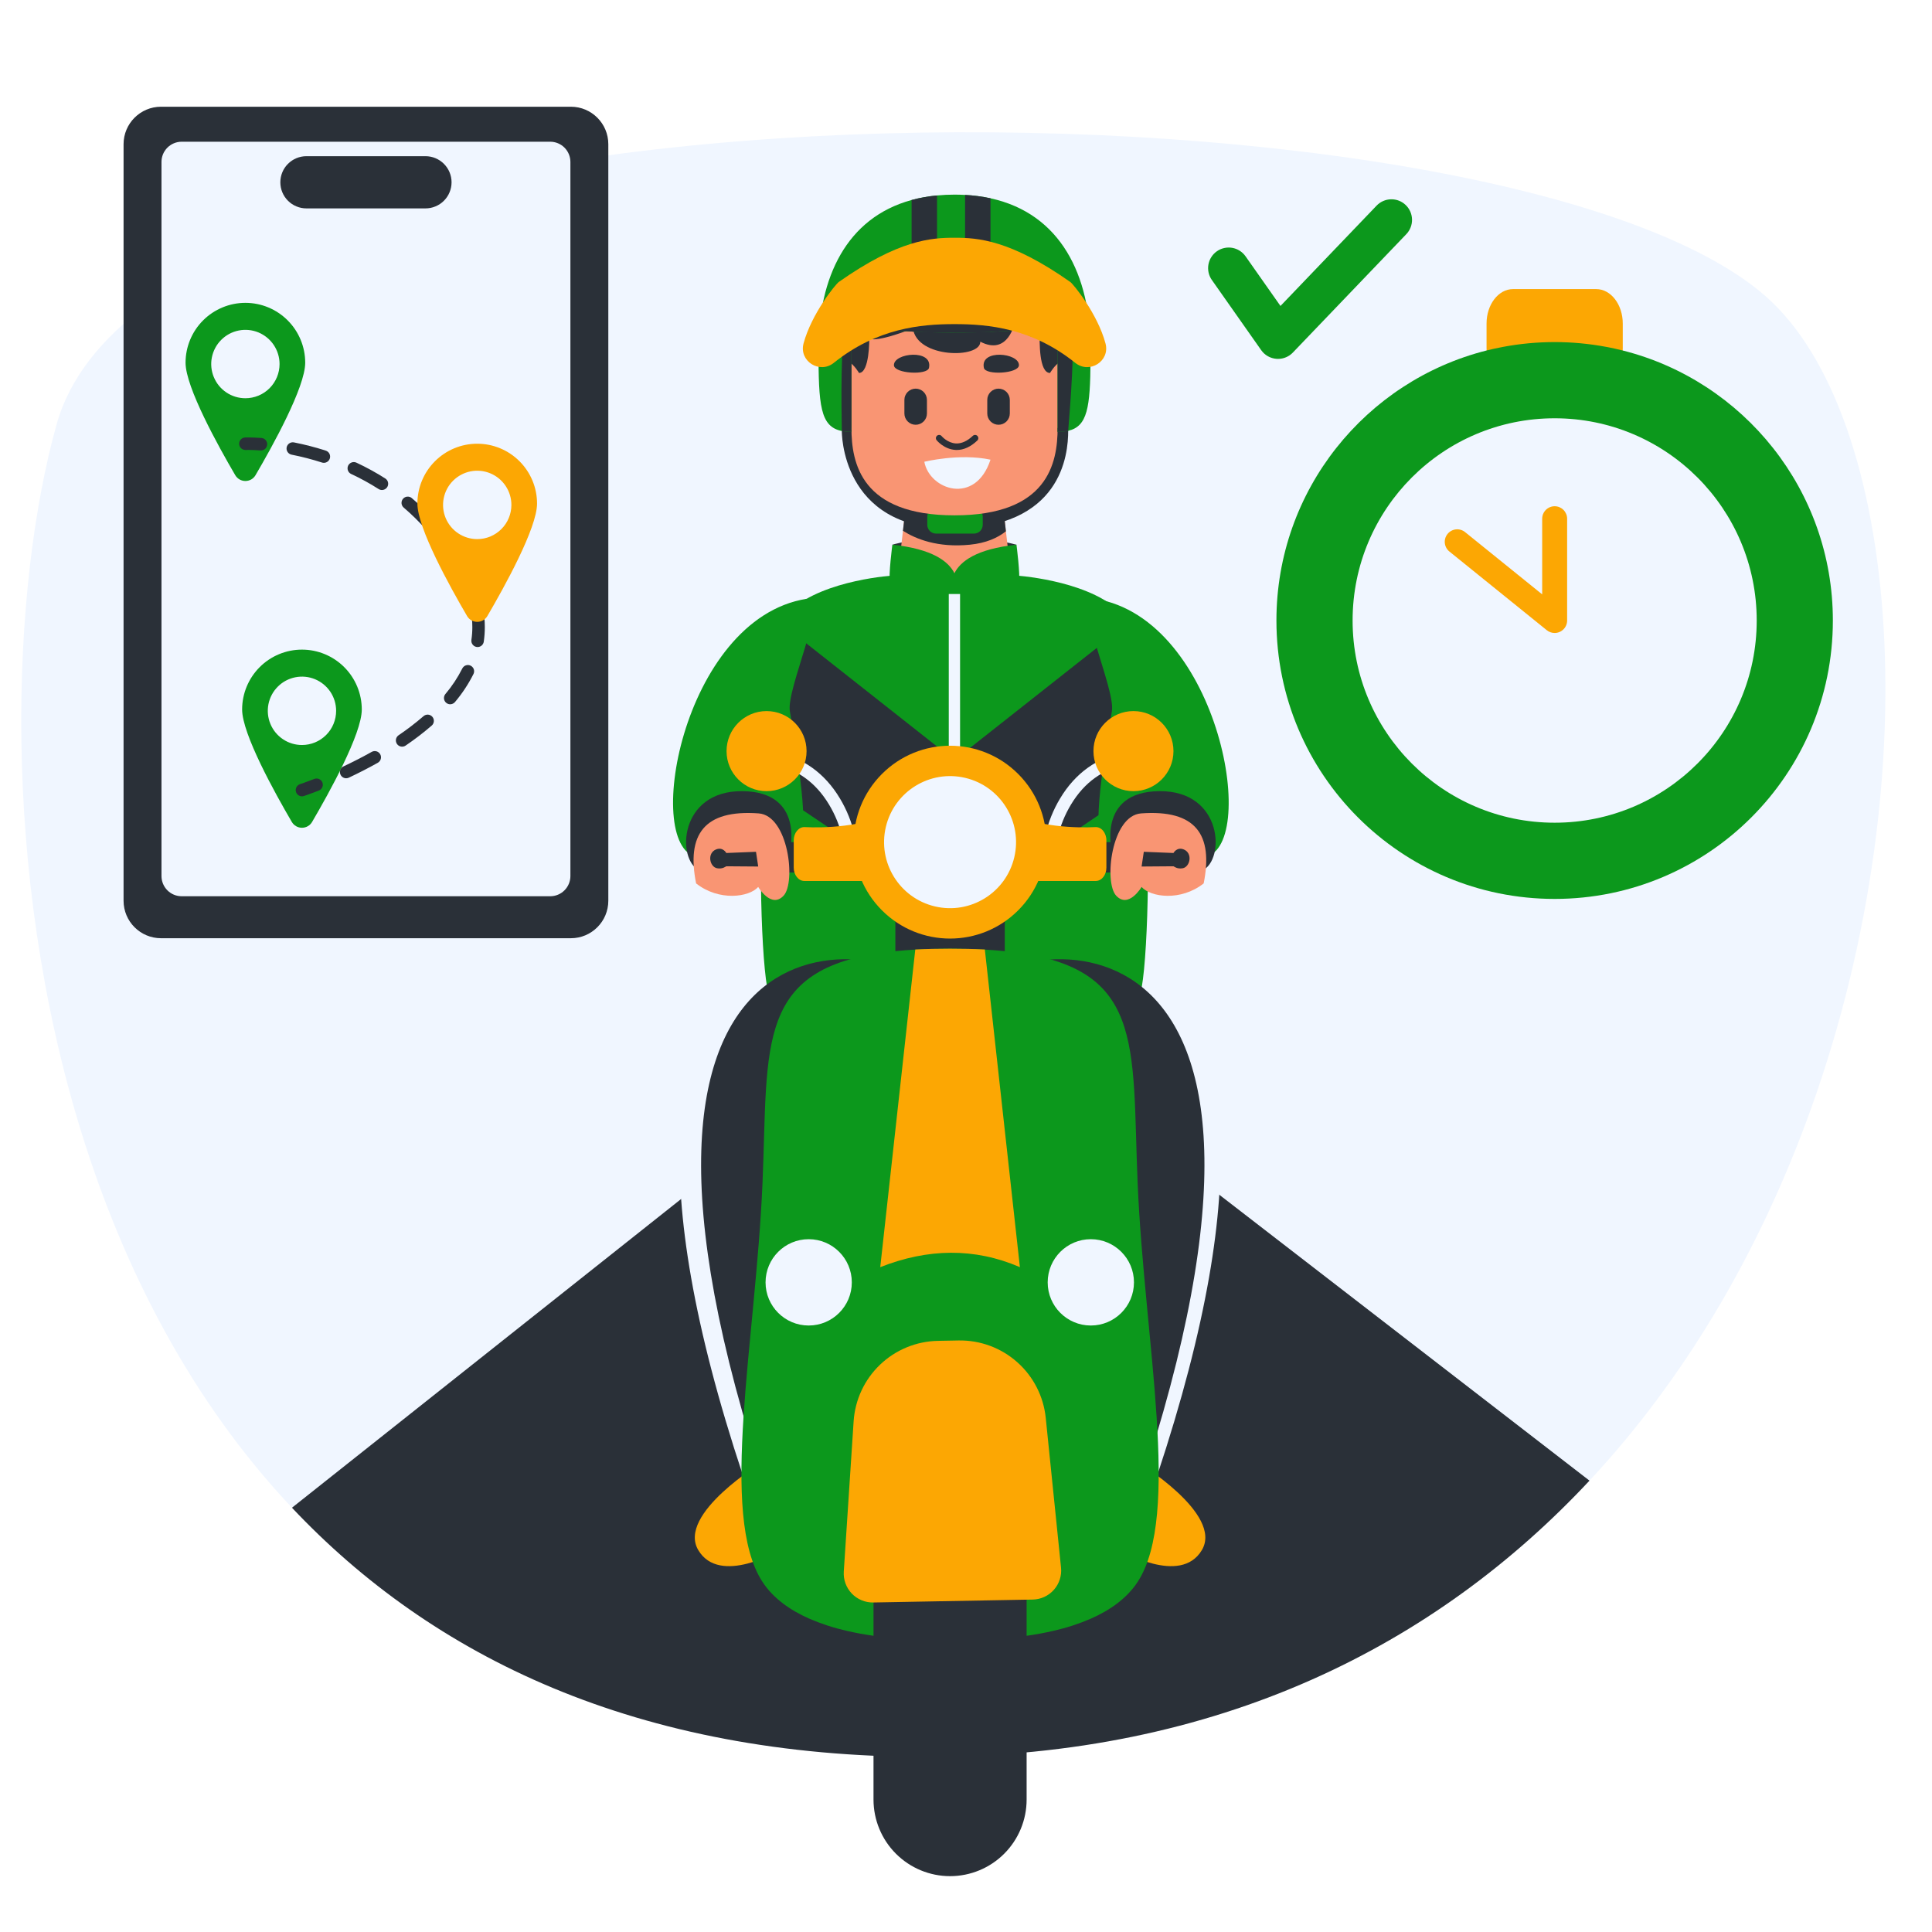 <svg xmlns="http://www.w3.org/2000/svg" xmlns:xlink="http://www.w3.org/1999/xlink" width="500" zoomAndPan="magnify" viewBox="0 0 375 375" height="500" preserveAspectRatio="xMidYMid meet" version="1.0"><defs><clipPath id="f60cf3c891"><path d="M 169 281 L 200 281 L 200 364.266 L 169 364.266 Z M 169 281 " clip-rule="nonzero"/></clipPath></defs><path fill="#f0f6ff" d="M 342.652 57.453 C 290.609 11.996 30.902 11.102 10.996 82.328 C 2.129 114.059 0.004 168.859 15.824 219.875 C 24.059 246.418 37.148 271.934 56.672 292.648 C 57.277 293.293 57.895 293.934 58.516 294.566 C 58.648 294.703 58.777 294.836 58.91 294.969 C 59.52 295.586 60.133 296.203 60.75 296.812 C 60.859 296.918 60.961 297.02 61.07 297.121 C 61.641 297.676 62.215 298.23 62.797 298.781 C 62.902 298.879 63.008 298.98 63.109 299.078 C 63.742 299.672 64.383 300.262 65.027 300.848 C 65.176 300.98 65.32 301.113 65.469 301.242 C 66.129 301.84 66.797 302.43 67.469 303.016 C 67.492 303.035 67.512 303.055 67.531 303.07 C 68.195 303.641 68.859 304.211 69.535 304.77 C 69.684 304.895 69.832 305.02 69.98 305.141 C 70.656 305.703 71.34 306.258 72.031 306.809 C 72.148 306.902 72.266 307 72.387 307.094 C 73.035 307.605 73.688 308.117 74.352 308.621 C 74.418 308.676 74.484 308.73 74.555 308.781 C 74.598 308.816 74.641 308.852 74.688 308.883 C 74.848 309.004 75.008 309.125 75.168 309.246 C 75.473 309.477 75.777 309.707 76.082 309.934 C 76.27 310.07 76.453 310.207 76.641 310.344 C 76.938 310.562 77.234 310.777 77.531 310.992 C 77.715 311.125 77.895 311.254 78.074 311.387 C 78.438 311.648 78.805 311.902 79.172 312.164 C 79.297 312.25 79.422 312.34 79.547 312.43 C 79.996 312.742 80.449 313.051 80.902 313.359 C 81.086 313.488 81.277 313.613 81.465 313.742 C 81.766 313.941 82.066 314.145 82.367 314.348 C 82.578 314.484 82.785 314.621 82.992 314.758 C 83.289 314.949 83.582 315.145 83.883 315.336 C 84.086 315.469 84.289 315.598 84.492 315.73 C 84.855 315.961 85.219 316.188 85.586 316.418 C 85.762 316.531 85.941 316.641 86.121 316.754 C 86.559 317.023 87 317.293 87.441 317.562 C 87.645 317.688 87.852 317.812 88.059 317.934 C 88.367 318.117 88.676 318.301 88.98 318.48 C 89.203 318.613 89.426 318.742 89.648 318.871 C 89.957 319.051 90.262 319.227 90.57 319.402 C 90.789 319.527 91.004 319.648 91.223 319.773 C 91.598 319.988 91.977 320.199 92.359 320.41 C 92.559 320.52 92.762 320.633 92.965 320.742 C 93.41 320.988 93.863 321.234 94.312 321.473 C 94.527 321.59 94.746 321.699 94.961 321.816 C 95.285 321.988 95.605 322.156 95.934 322.324 C 96.164 322.445 96.398 322.562 96.629 322.684 C 96.953 322.848 97.273 323.012 97.598 323.176 C 97.824 323.289 98.051 323.402 98.277 323.516 C 98.68 323.711 99.082 323.91 99.488 324.105 C 99.688 324.203 99.891 324.301 100.094 324.398 C 100.566 324.625 101.043 324.852 101.523 325.074 C 101.738 325.18 101.961 325.277 102.184 325.379 C 102.527 325.539 102.871 325.695 103.219 325.855 C 103.457 325.961 103.695 326.066 103.934 326.176 L 104.973 326.633 C 105.199 326.73 105.43 326.832 105.656 326.93 C 106.102 327.121 106.547 327.309 106.992 327.5 C 107.168 327.57 107.34 327.645 107.512 327.715 C 108.027 327.93 108.547 328.141 109.066 328.352 C 109.289 328.441 109.516 328.527 109.738 328.617 C 110.105 328.762 110.477 328.91 110.848 329.055 C 111.09 329.148 111.332 329.242 111.574 329.332 C 111.945 329.477 112.316 329.617 112.691 329.758 C 112.922 329.84 113.148 329.93 113.379 330.016 C 113.867 330.191 114.359 330.371 114.852 330.547 C 114.992 330.598 115.129 330.645 115.266 330.699 C 115.828 330.895 116.395 331.094 116.961 331.285 C 117.184 331.363 117.41 331.438 117.629 331.512 C 118.027 331.645 118.426 331.777 118.828 331.91 C 119.07 331.988 119.312 332.07 119.559 332.148 C 119.957 332.277 120.359 332.406 120.762 332.531 C 120.988 332.605 121.219 332.676 121.445 332.746 C 121.984 332.914 122.523 333.078 123.066 333.238 C 123.168 333.27 123.27 333.301 123.371 333.332 C 123.98 333.512 124.594 333.691 125.207 333.863 C 125.43 333.93 125.652 333.988 125.871 334.051 C 126.297 334.172 126.727 334.289 127.156 334.406 C 127.398 334.473 127.648 334.535 127.891 334.602 C 128.324 334.719 128.754 334.828 129.184 334.941 C 129.414 335 129.637 335.059 129.867 335.117 C 130.449 335.266 131.039 335.41 131.625 335.555 C 131.703 335.574 131.773 335.59 131.848 335.609 C 132.5 335.77 133.152 335.922 133.809 336.07 C 134.027 336.121 134.25 336.172 134.473 336.223 C 134.926 336.324 135.383 336.422 135.84 336.523 C 136.09 336.578 136.34 336.629 136.59 336.684 C 137.047 336.781 137.504 336.875 137.965 336.969 C 138.191 337.02 138.418 337.062 138.648 337.109 C 139.285 337.238 139.922 337.363 140.562 337.484 C 140.609 337.492 140.656 337.504 140.703 337.512 C 141.387 337.641 142.078 337.766 142.77 337.887 C 142.992 337.926 143.215 337.965 143.438 338.004 C 143.922 338.09 144.406 338.172 144.891 338.25 C 145.141 338.293 145.395 338.336 145.648 338.375 C 146.133 338.453 146.617 338.527 147.105 338.602 C 147.336 338.641 147.566 338.676 147.797 338.711 C 148.477 338.812 149.16 338.91 149.844 339.004 C 149.875 339.012 149.906 339.016 149.941 339.02 C 150.652 339.121 151.371 339.215 152.094 339.305 C 152.324 339.332 152.551 339.363 152.781 339.391 C 153.289 339.453 153.793 339.516 154.305 339.574 C 154.562 339.602 154.82 339.633 155.082 339.664 C 155.59 339.719 156.102 339.773 156.617 339.828 C 156.848 339.852 157.082 339.879 157.316 339.898 C 158.043 339.977 158.77 340.047 159.5 340.109 C 159.516 340.113 159.531 340.113 159.547 340.117 C 160.293 340.184 161.043 340.246 161.797 340.305 C 162.031 340.324 162.266 340.34 162.5 340.359 C 163.031 340.398 163.562 340.438 164.094 340.473 C 164.359 340.492 164.629 340.512 164.895 340.527 C 165.43 340.562 165.965 340.594 166.5 340.629 C 166.742 340.641 166.98 340.656 167.223 340.668 C 167.98 340.711 168.746 340.746 169.508 340.781 C 169.52 340.781 169.527 340.785 169.539 340.785 C 170.312 340.82 171.094 340.848 171.875 340.875 C 172.121 340.883 172.367 340.891 172.613 340.895 C 173.16 340.914 173.711 340.93 174.262 340.941 C 174.539 340.949 174.816 340.953 175.094 340.961 C 175.648 340.973 176.203 340.98 176.762 340.988 C 177.012 340.992 177.258 340.996 177.512 340.996 C 178.309 341.004 179.109 341.012 179.914 341.012 C 180.727 341.012 181.527 341.004 182.332 340.996 C 182.582 340.992 182.828 340.988 183.074 340.984 C 183.645 340.977 184.207 340.965 184.77 340.953 C 185.043 340.945 185.312 340.941 185.586 340.934 C 186.164 340.922 186.742 340.902 187.32 340.883 C 187.543 340.875 187.766 340.867 187.984 340.859 C 188.77 340.832 189.555 340.797 190.336 340.762 C 190.469 340.754 190.602 340.746 190.734 340.738 C 191.387 340.703 192.035 340.672 192.68 340.633 C 192.938 340.613 193.191 340.598 193.449 340.582 C 193.984 340.551 194.523 340.512 195.059 340.473 C 195.316 340.453 195.578 340.438 195.836 340.418 C 196.434 340.371 197.027 340.324 197.621 340.277 C 197.797 340.258 197.973 340.246 198.148 340.23 C 198.906 340.164 199.664 340.094 200.422 340.02 C 200.609 340 200.797 339.98 200.984 339.961 C 201.555 339.902 202.129 339.844 202.695 339.781 L 203.461 339.695 C 203.98 339.637 204.5 339.574 205.02 339.512 C 205.266 339.48 205.508 339.453 205.75 339.422 C 206.391 339.336 207.035 339.254 207.672 339.164 C 207.773 339.152 207.875 339.141 207.973 339.125 C 208.707 339.023 209.441 338.918 210.172 338.809 C 210.387 338.777 210.602 338.742 210.816 338.707 C 211.336 338.629 211.859 338.547 212.379 338.461 C 212.629 338.422 212.879 338.379 213.133 338.336 C 213.645 338.25 214.152 338.164 214.664 338.074 C 214.883 338.035 215.105 338 215.32 337.957 C 216.039 337.832 216.75 337.699 217.461 337.562 L 217.648 337.527 C 218.297 337.402 218.945 337.273 219.59 337.141 C 219.82 337.094 220.047 337.047 220.277 337 C 220.762 336.898 221.25 336.797 221.734 336.691 C 221.98 336.637 222.223 336.586 222.465 336.531 C 222.977 336.418 223.484 336.305 223.992 336.184 C 224.184 336.141 224.375 336.098 224.566 336.055 C 225.254 335.895 225.941 335.73 226.621 335.562 C 226.773 335.523 226.922 335.484 227.074 335.449 C 227.613 335.312 228.148 335.176 228.68 335.039 C 228.914 334.977 229.148 334.918 229.383 334.855 C 229.844 334.734 230.305 334.609 230.766 334.484 C 231 334.422 231.234 334.355 231.469 334.293 C 231.992 334.145 232.512 334 233.031 333.848 C 233.184 333.805 233.336 333.762 233.488 333.719 C 234.145 333.527 234.805 333.332 235.457 333.133 C 235.648 333.074 235.84 333.016 236.031 332.957 C 236.504 332.812 236.977 332.664 237.449 332.516 C 237.684 332.441 237.918 332.363 238.152 332.289 C 238.598 332.148 239.039 332.004 239.48 331.855 C 239.699 331.781 239.922 331.711 240.141 331.637 C 240.707 331.445 241.277 331.254 241.84 331.055 C 241.918 331.031 242.004 331.004 242.078 330.973 C 242.715 330.754 243.344 330.527 243.973 330.301 C 244.184 330.223 244.395 330.145 244.605 330.066 C 245.035 329.91 245.465 329.75 245.895 329.586 C 246.129 329.5 246.359 329.414 246.594 329.324 C 247.023 329.16 247.453 328.992 247.879 328.828 C 248.086 328.746 248.289 328.668 248.492 328.586 C 249.105 328.344 249.715 328.098 250.32 327.852 C 250.441 327.797 250.562 327.746 250.684 327.699 C 251.18 327.492 251.676 327.285 252.168 327.078 C 252.387 326.984 252.609 326.891 252.828 326.793 C 253.23 326.625 253.629 326.449 254.027 326.273 C 254.254 326.176 254.48 326.074 254.707 325.973 C 255.133 325.785 255.555 325.594 255.977 325.402 C 256.16 325.32 256.344 325.238 256.523 325.152 C 257.109 324.887 257.691 324.613 258.27 324.34 C 258.441 324.258 258.617 324.172 258.789 324.09 C 259.211 323.891 259.629 323.688 260.047 323.48 C 260.27 323.371 260.496 323.262 260.723 323.148 C 261.098 322.965 261.473 322.781 261.844 322.59 C 262.062 322.48 262.285 322.371 262.504 322.254 C 262.934 322.039 263.363 321.816 263.793 321.59 L 264.242 321.359 C 264.801 321.066 265.352 320.77 265.906 320.473 C 266.105 320.363 266.305 320.254 266.504 320.145 C 266.875 319.945 267.246 319.738 267.613 319.535 C 267.84 319.41 268.066 319.281 268.289 319.156 C 268.645 318.957 268.996 318.754 269.352 318.555 C 269.562 318.434 269.773 318.312 269.988 318.191 C 270.449 317.922 270.91 317.652 271.371 317.379 C 271.539 317.281 271.711 317.18 271.879 317.078 C 272.332 316.809 272.781 316.539 273.23 316.266 C 273.445 316.133 273.652 316.004 273.863 315.875 C 274.203 315.664 274.539 315.457 274.871 315.25 L 275.539 314.828 C 275.879 314.613 276.219 314.395 276.555 314.18 C 276.758 314.051 276.957 313.922 277.16 313.793 C 277.668 313.461 278.172 313.129 278.676 312.793 C 278.84 312.684 279.008 312.57 279.172 312.461 C 279.531 312.219 279.891 311.977 280.25 311.73 C 280.465 311.586 280.684 311.434 280.898 311.285 C 281.211 311.07 281.52 310.855 281.824 310.641 C 282.043 310.488 282.262 310.336 282.48 310.18 C 282.812 309.949 283.137 309.715 283.465 309.477 C 283.648 309.348 283.836 309.215 284.023 309.082 C 284.504 308.73 284.98 308.379 285.457 308.027 C 285.652 307.883 285.848 307.734 286.043 307.59 C 286.348 307.359 286.656 307.129 286.965 306.895 C 287.184 306.73 287.398 306.562 287.617 306.395 C 287.746 306.297 287.875 306.199 288.004 306.098 C 288.074 306.047 288.145 305.992 288.211 305.938 C 289.051 305.289 289.879 304.637 290.699 303.973 C 290.762 303.922 290.828 303.867 290.895 303.812 C 291.711 303.156 292.52 302.492 293.316 301.82 C 293.383 301.766 293.445 301.711 293.512 301.66 C 294.316 300.98 295.113 300.297 295.902 299.605 C 296.027 299.496 296.152 299.387 296.277 299.281 C 297.055 298.59 297.832 297.898 298.598 297.199 C 298.684 297.117 298.773 297.039 298.859 296.961 C 299.641 296.242 300.414 295.52 301.18 294.797 C 301.199 294.777 301.223 294.758 301.238 294.738 C 302.004 294.012 302.762 293.277 303.508 292.535 C 303.625 292.422 303.742 292.305 303.859 292.191 C 304.582 291.469 305.301 290.746 306.012 290.016 C 306.121 289.902 306.234 289.785 306.344 289.668 C 307.078 288.914 307.801 288.156 308.516 287.391 C 327.281 267.293 341.047 243.238 350.391 218.27 C 375 152.52 368.938 80.414 342.652 57.453 Z M 342.652 57.453 " fill-opacity="1" fill-rule="nonzero"/><path fill="#2a3038" d="M 308.516 287.391 C 278.871 319.141 236.758 341.012 179.914 341.012 C 123.52 341.012 83.855 321.488 56.672 292.648 L 143.395 223.848 L 226.238 223.848 Z M 308.516 287.391 " fill-opacity="1" fill-rule="nonzero"/><path fill="#f0f6ff" d="M 224.59 286.457 L 144.227 286.457 C 105.102 168.621 170.465 178.02 184.41 192.102 C 198.355 178.02 263.715 168.621 224.59 286.457 Z M 224.59 286.457 " fill-opacity="1" fill-rule="nonzero"/><path fill="#fca703" d="M 135.531 300.867 C 139.695 307.895 151.398 300.867 151.398 300.867 L 148.043 283.77 C 148.043 283.77 131.363 293.84 135.531 300.867 Z M 135.531 300.867 " fill-opacity="1" fill-rule="nonzero"/><path fill="#fca703" d="M 220.773 283.77 L 217.414 300.867 C 217.414 300.867 229.117 307.895 233.285 300.867 C 237.453 293.84 220.773 283.77 220.773 283.77 Z M 220.773 283.77 " fill-opacity="1" fill-rule="nonzero"/><path fill="#0c981c" d="M 221.07 193.672 C 218.441 199.023 185.25 191.199 185.25 191.199 C 185.25 191.199 152.066 199.023 149.438 193.672 C 147.91 190.559 147.121 168.098 148.129 152.062 C 148.777 141.816 150.156 130.887 152.547 121.758 C 152.852 120.598 153.172 119.465 153.508 118.367 C 160.207 112.445 173.543 111.695 173.543 111.695 L 185.25 110.082 L 196.961 111.695 C 196.961 111.695 210.301 112.445 216.996 118.367 C 217.336 119.465 217.656 120.594 217.957 121.758 C 220.348 130.887 221.73 141.82 222.371 152.062 C 223.383 168.098 222.598 190.559 221.07 193.672 Z M 221.07 193.672 " fill-opacity="1" fill-rule="nonzero"/><path fill="#2a3038" d="M 147.168 284.273 C 165.688 284.273 184.156 284.273 184.156 284.273 L 184.156 194.129 C 173.59 180.543 111.129 170.938 147.168 284.273 Z M 147.168 284.273 " fill-opacity="1" fill-rule="nonzero"/><path fill="#2a3038" d="M 222.699 284.273 C 204.18 284.273 185.707 284.273 185.707 284.273 L 185.707 194.129 C 196.273 180.543 258.738 170.938 222.699 284.273 Z M 222.699 284.273 " fill-opacity="1" fill-rule="nonzero"/><path fill="#2a3038" d="M 173.207 105.727 C 173.207 105.727 184.293 102.352 197.297 105.727 C 194.156 109.746 188.539 112.383 183.859 111.211 C 179.176 110.039 173.207 105.727 173.207 105.727 Z M 173.207 105.727 " fill-opacity="1" fill-rule="nonzero"/><path fill="#f99573" d="M 196.289 112.148 L 174.215 112.148 C 174.539 109.426 174.941 105.891 175.266 103.027 C 175.586 100.168 175.828 97.988 175.828 97.988 L 194.676 97.988 C 194.676 97.988 194.922 100.215 195.246 103.121 C 195.57 105.965 195.965 109.453 196.289 112.148 Z M 196.289 112.148 " fill-opacity="1" fill-rule="nonzero"/><path fill="#2a3038" d="M 195.246 103.121 C 193.648 104.398 191.406 105.414 188.246 105.727 C 181.977 106.348 177.723 104.598 175.266 103.027 C 175.586 100.168 175.828 97.988 175.828 97.988 L 194.676 97.988 C 194.676 97.988 194.922 100.215 195.246 103.121 Z M 195.246 103.121 " fill-opacity="1" fill-rule="nonzero"/><path fill="#2a3038" d="M 163.398 83.656 C 163.398 83.656 163.113 102.621 184.598 102.621 C 206.082 102.621 207.336 88.242 207.336 83.613 C 207.336 78.988 163.398 83.656 163.398 83.656 Z M 163.398 83.656 " fill-opacity="1" fill-rule="nonzero"/><path fill="#0c981c" d="M 181.695 98.562 L 189.039 98.562 C 189.492 98.562 189.926 98.742 190.25 99.066 C 190.57 99.387 190.75 99.824 190.75 100.277 L 190.75 101.859 C 190.75 102.316 190.57 102.75 190.25 103.074 C 189.926 103.395 189.492 103.574 189.039 103.574 L 181.695 103.574 C 181.242 103.574 180.809 103.395 180.484 103.074 C 180.164 102.75 179.984 102.316 179.984 101.859 L 179.984 100.277 C 179.984 99.824 180.164 99.387 180.484 99.066 C 180.809 98.742 181.242 98.562 181.695 98.562 Z M 181.695 98.562 " fill-opacity="1" fill-rule="nonzero"/><path fill="#2a3038" d="M 163.891 78.992 C 163.891 77.621 150.297 43.32 185.273 43.32 C 220.25 43.32 204.254 80.516 204.254 80.516 Z M 163.891 78.992 " fill-opacity="1" fill-rule="nonzero"/><path fill="#f99573" d="M 205.281 83.059 C 205.281 89.965 203.344 100.027 185.273 100.027 C 167.203 100.027 165.266 89.965 165.266 83.059 C 161.402 83.867 158.578 79.652 160.895 72.941 C 163.215 66.234 166.734 72.391 166.734 72.391 C 168.805 72.391 168.727 65.715 168.727 65.715 C 168.727 65.715 169.762 66.66 177.207 63.746 C 177.953 69.574 190.344 69.641 190.273 66.32 C 195.758 69.168 196.977 62.527 196.977 62.527 C 196.977 62.527 200.344 67.391 201.809 64.367 C 201.766 66.246 201.641 72.391 203.809 72.391 C 203.809 72.391 207.336 66.234 209.652 72.941 C 211.969 79.652 209.145 83.867 205.281 83.059 Z M 205.281 83.059 " fill-opacity="1" fill-rule="nonzero"/><path fill="#0c981c" d="M 211.676 67.797 C 211.676 68.547 211.672 69.266 211.668 69.949 C 211.613 79.047 211.086 82.762 207.336 83.617 C 206.66 83.758 205.969 83.824 205.277 83.816 L 205.277 67.445 C 205.277 65.293 203.18 63.621 200.77 63.844 C 197.93 64.105 195.09 64.297 192.254 64.414 C 190.609 64.484 188.965 64.527 187.32 64.547 C 185.504 64.57 183.691 64.562 181.875 64.523 C 180.23 64.492 178.586 64.434 176.941 64.352 C 174.555 64.234 172.168 64.066 169.777 63.844 C 167.367 63.621 165.27 65.293 165.27 67.445 L 165.27 83.82 C 165.27 83.816 165.266 83.816 165.266 83.816 C 164.637 83.824 164.012 83.77 163.398 83.656 C 159.188 82.828 158.871 78.633 158.871 67.797 C 158.871 53.941 164.262 42.277 176.941 38.82 C 178.559 38.383 180.207 38.09 181.875 37.938 C 182.965 37.832 184.098 37.777 185.273 37.777 C 185.973 37.777 186.656 37.797 187.32 37.836 C 188.98 37.922 190.629 38.141 192.254 38.488 C 205.902 41.469 211.676 53.457 211.676 67.797 Z M 211.676 67.797 " fill-opacity="1" fill-rule="nonzero"/><path fill="#2a3038" d="M 207.336 83.613 C 206.66 83.758 205.969 83.824 205.277 83.812 L 205.277 67.445 C 205.277 65.293 203.18 63.621 200.77 63.844 C 190.461 64.797 180.086 64.797 169.777 63.844 C 167.367 63.621 165.27 65.293 165.27 67.445 L 165.27 83.82 C 165.27 83.816 165.266 83.816 165.266 83.812 C 164.637 83.82 164.012 83.77 163.398 83.656 C 163.309 78.934 163.141 65.527 164.145 63.441 C 165.363 60.898 174.57 62.527 185.773 62.527 C 196.977 62.527 206.883 62.223 207.906 64.461 C 208.691 66.176 207.793 78.16 207.336 83.613 Z M 207.336 83.613 " fill-opacity="1" fill-rule="nonzero"/><path fill="#2a3038" d="M 181.875 37.938 L 181.875 64.523 C 180.23 64.492 178.586 64.434 176.941 64.352 L 176.941 38.82 C 178.559 38.383 180.207 38.09 181.875 37.938 Z M 181.875 37.938 " fill-opacity="1" fill-rule="nonzero"/><path fill="#2a3038" d="M 192.254 38.488 L 192.254 64.414 C 190.609 64.484 188.965 64.527 187.32 64.547 L 187.32 37.836 C 188.98 37.922 190.629 38.141 192.254 38.488 Z M 192.254 38.488 " fill-opacity="1" fill-rule="nonzero"/><path fill="#fca703" d="M 214.578 66.66 C 215.5 70.09 211.477 72.652 208.707 70.43 C 200.309 63.699 191.84 62.91 185.273 62.91 C 178.703 62.91 170.238 63.699 161.84 70.43 C 159.07 72.652 155.047 70.09 155.969 66.66 C 157.52 60.891 162.184 55.168 162.816 54.723 C 174.465 46.535 180.754 46.145 185.273 46.145 C 189.793 46.145 196.082 46.535 207.73 54.723 C 208.363 55.168 213.027 60.891 214.578 66.66 Z M 214.578 66.66 " fill-opacity="1" fill-rule="nonzero"/><path fill="#2a3038" d="M 177.73 75.434 C 177.441 75.434 177.156 75.492 176.895 75.602 C 176.629 75.711 176.387 75.871 176.184 76.074 C 175.98 76.277 175.82 76.52 175.711 76.785 C 175.598 77.051 175.543 77.336 175.543 77.625 L 175.543 80.258 C 175.543 80.84 175.773 81.395 176.184 81.805 C 176.594 82.215 177.148 82.445 177.73 82.445 C 178.309 82.445 178.867 82.215 179.277 81.805 C 179.688 81.395 179.918 80.84 179.918 80.258 L 179.918 77.625 C 179.918 77.336 179.859 77.051 179.75 76.785 C 179.641 76.52 179.48 76.277 179.277 76.074 C 179.074 75.871 178.832 75.711 178.566 75.602 C 178.301 75.492 178.016 75.434 177.73 75.434 Z M 177.73 75.434 " fill-opacity="1" fill-rule="nonzero"/><path fill="#2a3038" d="M 193.816 75.434 C 193.527 75.434 193.242 75.492 192.977 75.602 C 192.715 75.711 192.473 75.871 192.27 76.074 C 192.066 76.277 191.906 76.52 191.793 76.785 C 191.684 77.051 191.629 77.336 191.629 77.625 L 191.629 80.258 C 191.629 80.84 191.859 81.395 192.27 81.805 C 192.68 82.215 193.234 82.445 193.816 82.445 C 194.395 82.445 194.953 82.215 195.363 81.805 C 195.773 81.395 196.004 80.84 196.004 80.258 L 196.004 77.625 C 196.004 77.336 195.945 77.051 195.836 76.785 C 195.727 76.52 195.566 76.277 195.363 76.074 C 195.16 75.871 194.918 75.711 194.652 75.602 C 194.387 75.492 194.102 75.434 193.816 75.434 Z M 193.816 75.434 " fill-opacity="1" fill-rule="nonzero"/><path fill="#2a3038" d="M 180.316 71.406 C 180 72.875 173.562 72.523 173.512 70.895 C 173.438 68.484 181.109 67.691 180.316 71.406 Z M 180.316 71.406 " fill-opacity="1" fill-rule="nonzero"/><path fill="#2a3038" d="M 190.973 71.406 C 191.285 72.875 197.727 72.523 197.777 70.895 C 197.852 68.484 190.176 67.691 190.973 71.406 Z M 190.973 71.406 " fill-opacity="1" fill-rule="nonzero"/><path fill="#2a3038" d="M 185.711 87.34 C 185.613 87.34 185.52 87.336 185.422 87.328 C 183.246 87.191 181.855 85.52 181.801 85.449 C 181.691 85.32 181.645 85.156 181.66 84.988 C 181.676 84.82 181.758 84.668 181.887 84.562 C 182.016 84.457 182.184 84.406 182.348 84.422 C 182.516 84.438 182.668 84.52 182.773 84.648 C 182.793 84.676 183.898 85.973 185.516 86.07 C 186.605 86.133 187.723 85.637 188.824 84.594 C 188.887 84.535 188.957 84.492 189.035 84.461 C 189.113 84.434 189.195 84.418 189.277 84.422 C 189.359 84.422 189.441 84.441 189.516 84.473 C 189.594 84.508 189.66 84.555 189.719 84.617 C 189.773 84.676 189.82 84.746 189.848 84.824 C 189.879 84.902 189.891 84.984 189.891 85.066 C 189.887 85.148 189.871 85.23 189.836 85.309 C 189.801 85.383 189.754 85.453 189.695 85.508 C 188.414 86.723 187.074 87.34 185.711 87.34 Z M 185.711 87.34 " fill-opacity="1" fill-rule="nonzero"/><path fill="#f0f6ff" d="M 179.41 89.629 C 179.41 89.629 186.242 87.938 192.254 89.223 C 189.328 98.168 180.418 95.09 179.41 89.629 Z M 179.41 89.629 " fill-opacity="1" fill-rule="nonzero"/><path fill="#0c981c" d="M 197.766 112.988 C 191.191 115.16 186.984 115.508 185.535 115.559 C 185.535 115.562 184.973 115.562 184.969 115.559 C 183.52 115.508 179.312 115.16 172.738 112.988 C 172.426 111.738 173.207 105.727 173.207 105.727 C 181.055 106.547 184.137 109.012 185.254 111.266 C 186.367 109.012 189.449 106.547 197.297 105.727 C 197.297 105.727 198.078 111.738 197.766 112.988 Z M 197.766 112.988 " fill-opacity="1" fill-rule="nonzero"/><path fill="#2a3038" d="M 222.371 152.066 L 185.305 177.027 L 185.254 177.062 L 185.203 177.027 L 148.129 152.062 C 148.777 141.816 150.156 130.887 152.547 121.758 L 185.254 147.555 L 217.957 121.758 C 220.348 130.887 221.73 141.82 222.371 152.066 Z M 222.371 152.066 " fill-opacity="1" fill-rule="nonzero"/><path fill="#f0f6ff" d="M 186.348 115.297 L 184.156 115.297 L 184.156 188.723 L 186.348 188.723 Z M 186.348 115.297 " fill-opacity="1" fill-rule="nonzero"/><path fill="#0c981c" d="M 156.555 116.23 C 132.234 120.09 124.43 165.496 135.707 166.406 C 146.988 167.312 153.086 165.707 155.223 163.125 C 157.359 160.539 154.008 142.453 153.309 138.02 C 152.605 133.586 160.887 116.469 156.555 116.23 Z M 156.555 116.23 " fill-opacity="1" fill-rule="nonzero"/><path fill="#2a3038" d="M 153.27 165.422 C 153.27 165.422 156.387 153.652 144.062 153.562 C 131.734 153.477 131.309 166.918 135.734 168.941 C 140.16 170.965 153.27 165.422 153.27 165.422 Z M 153.27 165.422 " fill-opacity="1" fill-rule="nonzero"/><path fill="#0c981c" d="M 212.574 116.23 C 236.895 120.09 244.699 165.496 233.422 166.406 C 222.141 167.312 216.043 165.707 213.906 163.125 C 211.77 160.539 215.121 142.453 215.82 138.02 C 216.523 133.586 208.242 116.469 212.574 116.23 Z M 212.574 116.23 " fill-opacity="1" fill-rule="nonzero"/><path fill="#2a3038" d="M 215.859 165.422 C 215.859 165.422 212.742 153.652 225.066 153.562 C 237.395 153.477 237.82 166.918 233.395 168.941 C 228.969 170.965 215.859 165.422 215.859 165.422 Z M 215.859 165.422 " fill-opacity="1" fill-rule="nonzero"/><path fill="#0c981c" d="M 248.062 69.66 C 247.961 69.66 247.863 69.656 247.762 69.648 C 247.172 69.605 246.602 69.43 246.09 69.141 C 245.578 68.848 245.133 68.445 244.797 67.965 L 235.223 54.348 C 234.918 53.918 234.703 53.434 234.59 52.922 C 234.473 52.41 234.461 51.879 234.551 51.363 C 234.641 50.844 234.832 50.348 235.113 49.906 C 235.395 49.461 235.758 49.078 236.188 48.777 C 236.617 48.473 237.102 48.258 237.613 48.145 C 238.125 48.027 238.656 48.016 239.172 48.105 C 239.691 48.195 240.184 48.387 240.629 48.668 C 241.07 48.949 241.453 49.316 241.758 49.746 L 248.539 59.387 L 267.195 39.914 C 267.559 39.535 267.992 39.23 268.473 39.02 C 268.953 38.809 269.469 38.691 269.996 38.684 C 270.52 38.672 271.043 38.762 271.531 38.953 C 272.02 39.145 272.465 39.43 272.844 39.793 C 273.223 40.156 273.527 40.59 273.738 41.074 C 273.949 41.555 274.062 42.07 274.074 42.598 C 274.086 43.121 273.992 43.645 273.801 44.133 C 273.613 44.621 273.328 45.07 272.965 45.449 L 250.945 68.43 C 250.574 68.82 250.125 69.129 249.629 69.34 C 249.137 69.551 248.602 69.66 248.062 69.66 Z M 248.062 69.66 " fill-opacity="1" fill-rule="nonzero"/><path fill="#2a3038" d="M 164.621 311.043 C 164.621 311.043 164.555 313.297 164.273 316.527 C 161.797 315.965 159.375 315.172 157.039 314.164 C 158.113 310.035 158.984 307.059 158.984 307.059 Z M 164.621 311.043 " fill-opacity="1" fill-rule="nonzero"/><path fill="#2a3038" d="M 211.773 314.164 C 209.441 315.172 207.02 315.965 204.539 316.527 C 204.262 313.297 204.195 311.043 204.195 311.043 L 209.832 307.059 C 209.832 307.059 210.699 310.039 211.773 314.164 Z M 211.773 314.164 " fill-opacity="1" fill-rule="nonzero"/><path fill="#f0f6ff" d="M 164.703 163.57 C 164.422 163.57 164.148 163.473 163.934 163.293 C 163.715 163.113 163.566 162.863 163.516 162.586 C 162.992 160.316 162.109 158.141 160.906 156.148 C 158.305 151.836 154.676 149.238 150.117 148.43 C 149.805 148.375 149.523 148.195 149.336 147.93 C 149.152 147.668 149.082 147.34 149.137 147.023 C 149.195 146.711 149.375 146.426 149.637 146.242 C 149.898 146.059 150.227 145.988 150.543 146.043 C 155.77 146.973 160.086 150.059 163.023 154.969 C 164.359 157.188 165.328 159.605 165.895 162.133 C 165.926 162.309 165.922 162.488 165.879 162.66 C 165.832 162.836 165.75 162.996 165.637 163.133 C 165.523 163.27 165.379 163.379 165.219 163.457 C 165.059 163.531 164.883 163.57 164.703 163.57 Z M 164.703 163.57 " fill-opacity="1" fill-rule="nonzero"/><path fill="#fca703" d="M 148.789 153.562 C 153.078 153.562 156.555 150.082 156.555 145.793 C 156.555 141.5 153.078 138.02 148.789 138.02 C 144.5 138.02 141.023 141.5 141.023 145.793 C 141.023 150.082 144.5 153.562 148.789 153.562 Z M 148.789 153.562 " fill-opacity="1" fill-rule="nonzero"/><path fill="#f0f6ff" d="M 204.09 163.57 C 203.91 163.57 203.734 163.531 203.574 163.453 C 203.414 163.379 203.27 163.27 203.156 163.133 C 203.043 162.996 202.961 162.832 202.914 162.66 C 202.871 162.488 202.863 162.309 202.898 162.133 C 203.465 159.605 204.434 157.188 205.77 154.969 C 208.707 150.059 213.023 146.973 218.25 146.043 C 218.566 145.988 218.895 146.059 219.156 146.242 C 219.418 146.426 219.598 146.711 219.656 147.023 C 219.711 147.34 219.641 147.668 219.453 147.93 C 219.27 148.195 218.988 148.375 218.672 148.43 C 214.117 149.238 210.488 151.836 207.887 156.148 C 206.684 158.141 205.801 160.316 205.277 162.586 C 205.223 162.863 205.078 163.113 204.859 163.293 C 204.645 163.469 204.371 163.57 204.09 163.57 Z M 204.09 163.57 " fill-opacity="1" fill-rule="nonzero"/><path fill="#2a3038" d="M 173.789 172.641 L 173.789 186.867 L 195.027 186.867 L 195.027 171.863 Z M 173.789 172.641 " fill-opacity="1" fill-rule="nonzero"/><path fill="#2a3038" d="M 156.125 163.461 L 141.496 163.461 C 141.109 163.461 140.727 163.535 140.367 163.684 C 140.012 163.832 139.688 164.051 139.414 164.324 C 139.141 164.598 138.922 164.922 138.777 165.277 C 138.629 165.637 138.551 166.02 138.551 166.406 C 138.551 166.793 138.629 167.176 138.777 167.535 C 138.922 167.891 139.141 168.215 139.414 168.488 C 139.688 168.762 140.012 168.98 140.367 169.129 C 140.727 169.277 141.109 169.352 141.496 169.352 L 156.125 169.352 C 156.906 169.352 157.656 169.043 158.207 168.488 C 158.758 167.938 159.07 167.188 159.07 166.406 C 159.07 165.625 158.758 164.875 158.207 164.324 C 157.656 163.77 156.906 163.461 156.125 163.461 Z M 156.125 163.461 " fill-opacity="1" fill-rule="nonzero"/><path fill="#2a3038" d="M 227.32 163.461 L 212.691 163.461 C 211.91 163.461 211.16 163.77 210.609 164.324 C 210.055 164.875 209.746 165.625 209.746 166.406 C 209.746 167.188 210.055 167.938 210.609 168.488 C 211.16 169.043 211.91 169.352 212.691 169.352 L 227.32 169.352 C 227.707 169.352 228.09 169.277 228.445 169.129 C 228.805 168.98 229.129 168.762 229.402 168.488 C 229.676 168.215 229.891 167.891 230.039 167.535 C 230.188 167.176 230.262 166.793 230.262 166.406 C 230.262 166.02 230.188 165.637 230.039 165.277 C 229.891 164.922 229.676 164.598 229.402 164.324 C 229.129 164.051 228.805 163.832 228.445 163.684 C 228.09 163.535 227.707 163.461 227.32 163.461 Z M 227.32 163.461 " fill-opacity="1" fill-rule="nonzero"/><path fill="#fca703" d="M 154.062 163.125 L 154.062 168.406 C 154.062 169.836 154.984 170.996 156.121 170.996 L 175.008 170.996 C 176.145 170.996 177.066 169.836 177.066 168.406 L 177.066 159.922 C 177.066 158.133 175.66 156.895 174.316 157.484 C 167.211 160.617 159.758 160.719 156.199 160.539 C 155.035 160.48 154.062 161.656 154.062 163.125 Z M 154.062 163.125 " fill-opacity="1" fill-rule="nonzero"/><path fill="#fca703" d="M 191.746 159.922 L 191.746 168.406 C 191.746 169.836 192.668 170.996 193.805 170.996 L 212.691 170.996 C 213.828 170.996 214.75 169.836 214.75 168.406 L 214.75 163.125 C 214.75 161.656 213.781 160.48 212.613 160.539 C 209.055 160.719 201.605 160.617 194.496 157.484 C 193.152 156.895 191.746 158.133 191.746 159.922 Z M 191.746 159.922 " fill-opacity="1" fill-rule="nonzero"/><path fill="#fca703" d="M 197.629 176.695 C 204.934 169.387 204.934 157.535 197.629 150.227 C 190.328 142.918 178.488 142.918 171.184 150.227 C 163.883 157.535 163.883 169.387 171.184 176.695 C 178.488 184.004 190.328 184.004 197.629 176.695 Z M 197.629 176.695 " fill-opacity="1" fill-rule="nonzero"/><path fill="#f0f6ff" d="M 196.871 166.402 C 198.496 159.516 194.234 152.609 187.352 150.984 C 180.465 149.359 173.566 153.625 171.941 160.512 C 170.316 167.402 174.582 174.309 181.465 175.934 C 188.348 177.559 195.246 173.293 196.871 166.402 Z M 196.871 166.402 " fill-opacity="1" fill-rule="nonzero"/><path fill="#fca703" d="M 220.004 153.562 C 224.293 153.562 227.77 150.082 227.77 145.793 C 227.77 141.5 224.293 138.02 220.004 138.02 C 215.715 138.02 212.238 141.5 212.238 145.793 C 212.238 150.082 215.715 153.562 220.004 153.562 Z M 220.004 153.562 " fill-opacity="1" fill-rule="nonzero"/><path fill="#0c981c" d="M 220.82 307.039 C 218.738 310.223 215.492 312.516 211.773 314.164 C 209.441 315.172 207.02 315.965 204.539 316.527 C 202.77 316.941 200.992 317.262 199.266 317.504 C 194.344 318.188 189.371 318.41 184.406 318.176 C 179.445 318.41 174.469 318.188 169.547 317.504 C 167.82 317.262 166.047 316.941 164.273 316.527 C 161.793 315.965 159.371 315.172 157.039 314.164 C 153.32 312.512 150.078 310.223 147.996 307.039 C 139.504 294.039 146.688 260.254 147.996 229.762 C 149.168 202.398 146.395 187.402 173.789 184.617 C 175.016 184.492 176.305 184.395 177.652 184.316 L 177.656 184.316 C 179.359 184.219 181.16 184.16 183.066 184.145 C 183.289 184.145 183.512 184.141 183.734 184.141 C 183.957 184.141 184.184 184.141 184.406 184.141 C 184.633 184.141 184.855 184.141 185.078 184.141 C 185.305 184.141 185.523 184.145 185.746 184.145 C 187.652 184.164 189.457 184.219 191.156 184.316 L 191.16 184.316 C 192.512 184.395 193.801 184.492 195.027 184.617 C 222.418 187.402 219.648 202.402 220.82 229.762 C 222.129 260.254 229.309 294.039 220.82 307.039 Z M 220.82 307.039 " fill-opacity="1" fill-rule="nonzero"/><g clip-path="url(#f60cf3c891)"><path fill="#2a3038" d="M 184.406 281.812 C 188.348 281.812 192.129 283.379 194.914 286.168 C 197.703 288.957 199.266 292.738 199.266 296.684 L 199.266 349.289 C 199.266 353.234 197.703 357.016 194.914 359.805 C 192.129 362.594 188.348 364.16 184.406 364.16 C 180.465 364.16 176.688 362.594 173.898 359.805 C 171.113 357.016 169.547 353.234 169.547 349.289 L 169.547 296.684 C 169.547 294.73 169.934 292.797 170.68 290.992 C 171.426 289.188 172.52 287.547 173.898 286.168 C 175.281 284.785 176.918 283.691 178.723 282.941 C 180.523 282.195 182.457 281.812 184.406 281.812 Z M 184.406 281.812 " fill-opacity="1" fill-rule="nonzero"/></g><path fill="#fca703" d="M 200.453 310.473 L 169.496 311.039 C 168.715 311.055 167.945 310.906 167.227 310.605 C 166.508 310.305 165.859 309.859 165.32 309.297 C 164.785 308.734 164.371 308.062 164.105 307.332 C 163.84 306.598 163.727 305.82 163.777 305.043 L 165.688 275.883 C 165.961 271.699 167.793 267.77 170.824 264.879 C 173.855 261.984 177.863 260.336 182.051 260.258 L 186.051 260.184 C 190.238 260.109 194.305 261.609 197.438 264.391 C 200.574 267.172 202.551 271.031 202.977 275.199 L 205.945 304.273 C 206.027 305.047 205.945 305.828 205.703 306.57 C 205.465 307.312 205.078 307.996 204.559 308.578 C 204.043 309.16 203.414 309.633 202.707 309.957 C 202 310.285 201.23 310.457 200.453 310.473 Z M 200.453 310.473 " fill-opacity="1" fill-rule="nonzero"/><path fill="#f0f6ff" d="M 156.965 257.281 C 161.59 257.281 165.336 253.531 165.336 248.906 C 165.336 244.277 161.59 240.527 156.965 240.527 C 152.344 240.527 148.594 244.277 148.594 248.906 C 148.594 253.531 152.344 257.281 156.965 257.281 Z M 156.965 257.281 " fill-opacity="1" fill-rule="nonzero"/><path fill="#f0f6ff" d="M 211.727 257.281 C 216.352 257.281 220.102 253.531 220.102 248.906 C 220.102 244.277 216.352 240.527 211.727 240.527 C 207.105 240.527 203.355 244.277 203.355 248.906 C 203.355 253.531 207.105 257.281 211.727 257.281 Z M 211.727 257.281 " fill-opacity="1" fill-rule="nonzero"/><path fill="#fca703" d="M 197.961 245.953 C 189.137 242.145 180.09 242.312 170.855 245.953 L 177.656 184.297 C 179.75 184.191 182 184.141 184.406 184.141 C 186.816 184.141 189.066 184.191 191.156 184.297 Z M 197.961 245.953 " fill-opacity="1" fill-rule="nonzero"/><path fill="#2a3038" d="M 71.137 108.504 L 71.137 108.574 L 71.086 108.539 Z M 71.137 108.504 " fill-opacity="1" fill-rule="nonzero"/><path fill="#2a3038" d="M 71.086 108.539 L 71.031 108.574 L 71.031 108.504 Z M 71.086 108.539 " fill-opacity="1" fill-rule="nonzero"/><path fill="#f99573" d="M 221.488 157.879 C 215.719 158.305 214.234 171.262 216.648 173.848 C 219.066 176.438 221.582 172.156 221.582 172.156 C 223.328 174.152 229.188 174.984 233.633 171.469 C 235.527 162.004 232.109 157.102 221.488 157.879 Z M 221.488 157.879 " fill-opacity="1" fill-rule="nonzero"/><path fill="#2a3038" d="M 222.012 165.332 L 221.582 168.191 L 227.77 168.145 C 227.859 168.152 228.457 168.723 229.547 168.531 C 231.016 168.273 231.566 165.578 229.734 164.863 C 228.418 164.352 227.77 165.566 227.77 165.566 Z M 222.012 165.332 " fill-opacity="1" fill-rule="nonzero"/><path fill="#f99573" d="M 147.258 157.879 C 153.031 158.305 154.516 171.262 152.098 173.848 C 149.68 176.438 147.168 172.156 147.168 172.156 C 145.418 174.152 139.559 174.984 135.113 171.469 C 133.223 162.004 136.641 157.102 147.258 157.879 Z M 147.258 157.879 " fill-opacity="1" fill-rule="nonzero"/><path fill="#2a3038" d="M 146.738 165.332 L 147.168 168.191 L 140.977 168.145 C 140.887 168.152 140.289 168.723 139.199 168.531 C 137.73 168.273 137.18 165.578 139.016 164.863 C 140.332 164.352 140.977 165.566 140.977 165.566 Z M 146.738 165.332 " fill-opacity="1" fill-rule="nonzero"/><path fill="#2a3038" d="M 110.805 20.715 L 31.258 20.715 C 27.242 20.715 23.984 23.973 23.984 27.988 L 23.984 174.832 C 23.984 178.852 27.242 182.109 31.258 182.109 L 110.805 182.109 C 114.816 182.109 118.074 178.852 118.074 174.832 L 118.074 27.988 C 118.074 23.973 114.816 20.715 110.805 20.715 Z M 110.805 20.715 " fill-opacity="1" fill-rule="nonzero"/><path fill="#f0f6ff" d="M 35.266 27.508 L 106.797 27.508 C 107.836 27.508 108.832 27.922 109.566 28.656 C 110.301 29.395 110.715 30.391 110.715 31.434 L 110.715 170.039 C 110.715 171.078 110.301 172.078 109.566 172.812 C 108.832 173.551 107.836 173.961 106.797 173.961 L 35.266 173.961 C 34.223 173.961 33.227 173.551 32.492 172.812 C 31.758 172.078 31.344 171.078 31.344 170.039 L 31.344 31.434 C 31.344 30.918 31.445 30.406 31.641 29.93 C 31.84 29.453 32.129 29.02 32.492 28.656 C 32.855 28.293 33.289 28.004 33.766 27.805 C 34.238 27.609 34.75 27.508 35.266 27.508 Z M 35.266 27.508 " fill-opacity="1" fill-rule="nonzero"/><path fill="#2a3038" d="M 59.477 30.316 L 82.586 30.316 C 83.926 30.316 85.215 30.852 86.164 31.801 C 87.113 32.75 87.648 34.039 87.648 35.383 C 87.648 36.047 87.516 36.707 87.262 37.32 C 87.008 37.938 86.633 38.496 86.164 38.965 C 85.695 39.438 85.137 39.809 84.523 40.062 C 83.906 40.32 83.25 40.449 82.586 40.449 L 59.477 40.449 C 58.809 40.449 58.152 40.32 57.539 40.062 C 56.922 39.809 56.363 39.438 55.895 38.965 C 55.426 38.496 55.051 37.938 54.797 37.32 C 54.543 36.707 54.414 36.047 54.414 35.383 C 54.414 34.039 54.945 32.75 55.895 31.801 C 56.844 30.852 58.133 30.316 59.477 30.316 Z M 59.477 30.316 " fill-opacity="1" fill-rule="nonzero"/><path fill="#0c981c" d="M 47.629 58.781 C 44.551 58.785 41.598 60.008 39.418 62.188 C 37.242 64.367 36.016 67.324 36.016 70.406 C 36.016 75.145 42.348 86.574 45.66 92.23 C 45.863 92.574 46.148 92.859 46.496 93.059 C 46.84 93.258 47.23 93.359 47.629 93.359 C 48.027 93.359 48.418 93.258 48.766 93.059 C 49.109 92.859 49.398 92.574 49.598 92.23 C 52.91 86.574 59.242 75.145 59.242 70.406 C 59.242 67.324 58.02 64.367 55.84 62.188 C 53.664 60.008 50.711 58.781 47.629 58.781 Z M 47.629 77.297 C 46.316 77.297 45.035 76.91 43.945 76.18 C 42.855 75.449 42.004 74.414 41.504 73.199 C 41 71.988 40.867 70.652 41.125 69.367 C 41.383 68.078 42.012 66.895 42.941 65.969 C 43.867 65.039 45.051 64.406 46.336 64.152 C 47.621 63.895 48.957 64.027 50.168 64.527 C 51.379 65.031 52.414 65.883 53.145 66.973 C 53.871 68.066 54.262 69.348 54.262 70.66 C 54.262 71.531 54.09 72.395 53.758 73.199 C 53.422 74.008 52.934 74.738 52.32 75.355 C 51.703 75.969 50.973 76.461 50.168 76.793 C 49.363 77.125 48.5 77.297 47.629 77.297 Z M 47.629 77.297 " fill-opacity="1" fill-rule="nonzero"/><path fill="#0c981c" d="M 58.609 126.09 C 55.531 126.09 52.578 127.316 50.398 129.496 C 48.223 131.676 46.996 134.633 46.996 137.715 C 46.996 142.453 53.328 153.883 56.641 159.539 C 56.844 159.883 57.129 160.168 57.477 160.367 C 57.82 160.566 58.211 160.668 58.609 160.668 C 59.008 160.668 59.398 160.566 59.746 160.367 C 60.09 160.168 60.379 159.883 60.578 159.539 C 63.891 153.883 70.223 142.453 70.223 137.715 C 70.223 134.633 69 131.676 66.82 129.496 C 64.645 127.316 61.691 126.09 58.609 126.09 Z M 58.609 144.605 C 57.297 144.605 56.016 144.219 54.926 143.488 C 53.836 142.758 52.984 141.723 52.484 140.508 C 51.98 139.297 51.852 137.961 52.105 136.676 C 52.363 135.387 52.992 134.203 53.922 133.277 C 54.848 132.348 56.031 131.715 57.316 131.461 C 58.602 131.203 59.938 131.336 61.148 131.836 C 62.359 132.34 63.395 133.191 64.125 134.281 C 64.855 135.375 65.242 136.656 65.242 137.969 C 65.242 138.84 65.07 139.703 64.738 140.508 C 64.406 141.316 63.918 142.047 63.301 142.664 C 62.684 143.277 61.953 143.77 61.148 144.102 C 60.344 144.434 59.48 144.605 58.609 144.605 Z M 58.609 144.605 " fill-opacity="1" fill-rule="nonzero"/><path fill="#2a3038" d="M 50.656 87.434 C 50.625 87.434 50.598 87.434 50.566 87.43 C 48.766 87.301 47.684 87.336 47.676 87.336 C 47.352 87.348 47.043 87.234 46.805 87.016 C 46.57 86.797 46.43 86.492 46.418 86.172 C 46.406 85.852 46.523 85.535 46.742 85.301 C 46.961 85.066 47.262 84.926 47.586 84.914 C 47.633 84.914 48.793 84.871 50.742 85.012 C 51.055 85.035 51.344 85.176 51.555 85.41 C 51.766 85.645 51.875 85.949 51.863 86.262 C 51.852 86.578 51.723 86.875 51.496 87.094 C 51.27 87.309 50.969 87.434 50.656 87.434 Z M 50.656 87.434 " fill-opacity="1" fill-rule="nonzero"/><path fill="#2a3038" d="M 67.191 151.062 C 66.914 151.062 66.648 150.969 66.434 150.797 C 66.219 150.621 66.07 150.383 66.008 150.113 C 65.949 149.844 65.98 149.562 66.102 149.316 C 66.223 149.066 66.426 148.871 66.676 148.754 C 68.57 147.859 70.414 146.914 72.148 145.938 C 72.43 145.781 72.762 145.742 73.07 145.828 C 73.379 145.914 73.641 146.121 73.797 146.402 C 73.957 146.684 73.996 147.012 73.906 147.324 C 73.82 147.633 73.613 147.895 73.336 148.051 C 71.547 149.055 69.652 150.027 67.707 150.945 C 67.543 151.02 67.367 151.062 67.191 151.062 Z M 78.051 144.926 C 77.793 144.926 77.543 144.844 77.332 144.691 C 77.125 144.535 76.969 144.32 76.895 144.07 C 76.816 143.824 76.824 143.559 76.906 143.312 C 76.992 143.07 77.156 142.859 77.367 142.711 C 79.051 141.57 80.668 140.332 82.207 139.004 C 82.449 138.793 82.766 138.688 83.086 138.711 C 83.406 138.73 83.707 138.883 83.918 139.125 C 84.129 139.367 84.234 139.684 84.211 140.004 C 84.188 140.324 84.039 140.625 83.797 140.832 C 82.184 142.223 80.492 143.52 78.734 144.715 C 78.531 144.852 78.297 144.926 78.051 144.926 Z M 87.383 136.699 C 87.152 136.699 86.93 136.633 86.734 136.508 C 86.539 136.383 86.387 136.207 86.289 136 C 86.191 135.793 86.152 135.559 86.184 135.332 C 86.211 135.102 86.309 134.887 86.453 134.711 C 87.734 133.191 88.836 131.527 89.73 129.754 C 89.801 129.613 89.898 129.484 90.02 129.379 C 90.137 129.273 90.277 129.195 90.43 129.145 C 90.578 129.094 90.738 129.07 90.898 129.082 C 91.055 129.094 91.211 129.137 91.352 129.207 C 91.496 129.277 91.625 129.375 91.727 129.496 C 91.832 129.613 91.914 129.754 91.965 129.906 C 92.016 130.055 92.035 130.215 92.023 130.375 C 92.012 130.531 91.973 130.688 91.898 130.832 C 90.922 132.773 89.719 134.598 88.316 136.262 C 88.203 136.398 88.059 136.508 87.898 136.582 C 87.738 136.66 87.562 136.699 87.383 136.699 Z M 92.699 125.59 C 92.527 125.59 92.355 125.555 92.195 125.48 C 92.039 125.406 91.898 125.305 91.785 125.172 C 91.668 125.039 91.586 124.883 91.535 124.719 C 91.488 124.551 91.477 124.375 91.5 124.203 C 91.621 123.387 91.68 122.562 91.68 121.734 C 91.68 120.617 91.57 119.5 91.359 118.402 C 91.301 118.086 91.367 117.758 91.547 117.492 C 91.73 117.227 92.008 117.047 92.324 116.984 C 92.637 116.926 92.965 116.992 93.23 117.172 C 93.496 117.352 93.68 117.633 93.738 117.945 C 93.98 119.195 94.102 120.465 94.102 121.734 C 94.102 122.68 94.035 123.621 93.898 124.555 C 93.855 124.844 93.711 125.105 93.492 125.293 C 93.273 125.484 92.992 125.59 92.699 125.59 Z M 90.535 113.5 C 90.309 113.5 90.086 113.438 89.895 113.316 C 89.703 113.199 89.547 113.027 89.449 112.824 C 89.371 112.664 89.289 112.504 89.207 112.344 C 88.359 110.703 87.422 109.109 86.395 107.574 C 86.305 107.445 86.242 107.297 86.211 107.141 C 86.18 106.984 86.18 106.824 86.211 106.668 C 86.242 106.512 86.305 106.363 86.391 106.23 C 86.48 106.098 86.594 105.984 86.723 105.895 C 86.855 105.805 87.004 105.742 87.16 105.711 C 87.316 105.68 87.477 105.68 87.633 105.711 C 87.789 105.742 87.938 105.805 88.07 105.891 C 88.203 105.98 88.316 106.094 88.406 106.227 C 89.484 107.836 90.469 109.508 91.355 111.23 C 91.449 111.406 91.535 111.578 91.621 111.754 C 91.711 111.938 91.754 112.145 91.742 112.348 C 91.734 112.555 91.672 112.754 91.562 112.93 C 91.453 113.102 91.301 113.246 91.121 113.348 C 90.941 113.449 90.742 113.5 90.535 113.5 Z M 83.59 103.18 C 83.422 103.18 83.25 103.145 83.094 103.074 C 82.938 103.004 82.801 102.898 82.688 102.773 C 81.344 101.258 79.898 99.84 78.359 98.523 C 78.238 98.422 78.137 98.297 78.066 98.152 C 77.992 98.012 77.949 97.859 77.938 97.699 C 77.926 97.539 77.941 97.383 77.992 97.23 C 78.039 97.078 78.117 96.938 78.223 96.816 C 78.324 96.695 78.449 96.598 78.594 96.523 C 78.734 96.453 78.887 96.406 79.047 96.395 C 79.207 96.383 79.363 96.402 79.516 96.449 C 79.668 96.5 79.809 96.578 79.93 96.68 C 81.555 98.066 83.078 99.566 84.496 101.164 C 84.652 101.336 84.754 101.555 84.789 101.785 C 84.824 102.016 84.793 102.25 84.695 102.465 C 84.602 102.676 84.445 102.859 84.25 102.984 C 84.055 103.113 83.824 103.18 83.59 103.18 Z M 74.133 95.109 C 73.902 95.109 73.676 95.043 73.48 94.918 C 71.773 93.828 69.996 92.852 68.156 91.996 C 68.012 91.93 67.883 91.836 67.777 91.719 C 67.668 91.602 67.586 91.465 67.531 91.312 C 67.477 91.164 67.453 91.008 67.461 90.848 C 67.465 90.688 67.504 90.531 67.57 90.387 C 67.637 90.242 67.734 90.113 67.852 90.008 C 67.969 89.898 68.105 89.816 68.254 89.762 C 68.402 89.707 68.562 89.68 68.723 89.688 C 68.879 89.695 69.035 89.734 69.18 89.801 C 71.113 90.703 72.984 91.727 74.785 92.875 C 75.004 93.016 75.176 93.227 75.266 93.469 C 75.359 93.715 75.367 93.984 75.297 94.238 C 75.223 94.488 75.07 94.711 74.859 94.867 C 74.648 95.023 74.395 95.109 74.133 95.109 Z M 62.867 89.836 C 62.738 89.836 62.613 89.816 62.492 89.777 C 60.559 89.152 58.59 88.645 56.594 88.25 C 56.281 88.188 56.004 88.004 55.824 87.734 C 55.645 87.469 55.578 87.141 55.641 86.824 C 55.703 86.512 55.887 86.234 56.156 86.055 C 56.422 85.875 56.746 85.809 57.062 85.871 C 59.152 86.281 61.211 86.816 63.238 87.469 C 63.512 87.559 63.746 87.742 63.898 87.988 C 64.047 88.234 64.105 88.527 64.062 88.812 C 64.016 89.098 63.871 89.355 63.652 89.543 C 63.434 89.73 63.152 89.836 62.867 89.836 Z M 62.867 89.836 " fill-opacity="1" fill-rule="nonzero"/><path fill="#2a3038" d="M 58.609 154.57 C 58.32 154.566 58.043 154.465 57.824 154.277 C 57.605 154.09 57.461 153.832 57.414 153.547 C 57.371 153.262 57.426 152.969 57.578 152.723 C 57.727 152.477 57.961 152.293 58.234 152.203 C 58.246 152.199 59.305 151.855 61.012 151.188 C 61.312 151.07 61.645 151.078 61.938 151.211 C 62.23 151.34 62.461 151.578 62.578 151.879 C 62.695 152.176 62.688 152.508 62.559 152.805 C 62.43 153.098 62.191 153.328 61.891 153.445 C 60.113 154.141 59.031 154.492 58.984 154.508 C 58.863 154.547 58.738 154.57 58.609 154.57 Z M 58.609 154.57 " fill-opacity="1" fill-rule="nonzero"/><path fill="#fca703" d="M 92.629 86.125 C 89.547 86.125 86.594 87.352 84.418 89.531 C 82.238 91.711 81.016 94.664 81.016 97.746 C 81.016 102.488 87.348 113.914 90.66 119.574 C 90.859 119.918 91.148 120.203 91.492 120.402 C 91.84 120.598 92.23 120.703 92.629 120.703 C 93.027 120.703 93.418 120.598 93.762 120.402 C 94.109 120.203 94.395 119.918 94.598 119.574 C 97.91 113.914 104.242 102.488 104.242 97.746 C 104.242 94.664 103.016 91.711 100.84 89.531 C 98.66 87.352 95.707 86.125 92.629 86.125 Z M 92.629 104.641 C 91.316 104.641 90.035 104.25 88.945 103.523 C 87.852 102.793 87.004 101.758 86.5 100.543 C 86 99.332 85.867 97.996 86.125 96.707 C 86.379 95.422 87.012 94.238 87.938 93.309 C 88.867 92.383 90.047 91.75 91.336 91.492 C 92.621 91.238 93.953 91.367 95.164 91.871 C 96.379 92.375 97.414 93.223 98.141 94.316 C 98.871 95.406 99.262 96.691 99.262 98.004 C 99.262 98.875 99.09 99.738 98.754 100.543 C 98.422 101.348 97.934 102.082 97.316 102.695 C 96.703 103.312 95.969 103.801 95.168 104.137 C 94.363 104.469 93.5 104.641 92.629 104.641 Z M 92.629 104.641 " fill-opacity="1" fill-rule="nonzero"/><path fill="#fca703" d="M 314.977 62.801 L 314.977 67.594 C 314.977 71.555 312.344 74.664 309.312 74.246 C 304.301 73.559 299.215 73.559 294.199 74.246 C 291.172 74.664 288.539 71.555 288.539 67.594 L 288.539 62.801 C 288.539 59.109 290.84 56.113 293.68 56.113 L 309.832 56.113 C 312.672 56.113 314.977 59.109 314.977 62.801 Z M 314.977 62.801 " fill-opacity="1" fill-rule="nonzero"/><path fill="#0c981c" d="M 314.965 68.031 C 313.914 67.766 312.855 67.531 311.781 67.332 C 305.156 66.086 298.359 66.086 291.73 67.332 C 290.66 67.531 289.598 67.766 288.551 68.027 C 265.109 73.922 247.754 95.152 247.754 120.441 C 247.754 150.289 271.934 174.48 301.758 174.48 C 331.578 174.48 355.758 150.289 355.758 120.441 C 355.758 95.152 338.402 73.926 314.965 68.031 Z M 301.758 159.688 C 280.098 159.688 262.539 142.117 262.539 120.441 C 262.539 98.762 280.098 81.188 301.758 81.188 C 323.414 81.188 340.977 98.762 340.977 120.441 C 340.977 142.117 323.414 159.688 301.758 159.688 Z M 301.758 159.688 " fill-opacity="1" fill-rule="nonzero"/><path fill="#fca703" d="M 301.758 122.863 C 301.203 122.863 300.664 122.672 300.234 122.324 L 281.328 107.051 C 280.828 106.645 280.508 106.059 280.441 105.422 C 280.371 104.781 280.562 104.141 280.965 103.641 C 281.367 103.145 281.953 102.824 282.59 102.754 C 283.23 102.688 283.867 102.875 284.367 103.277 L 299.336 115.367 L 299.336 100.688 C 299.336 100.371 299.398 100.055 299.52 99.758 C 299.641 99.465 299.816 99.199 300.043 98.973 C 300.27 98.746 300.535 98.57 300.828 98.445 C 301.125 98.324 301.438 98.262 301.758 98.262 C 302.074 98.262 302.391 98.324 302.684 98.445 C 302.977 98.57 303.246 98.746 303.469 98.973 C 303.695 99.199 303.871 99.465 303.996 99.758 C 304.117 100.055 304.18 100.371 304.18 100.688 L 304.18 120.438 C 304.18 121.082 303.922 121.699 303.469 122.152 C 303.016 122.605 302.398 122.863 301.758 122.863 Z M 301.758 122.863 " fill-opacity="1" fill-rule="nonzero"/></svg>